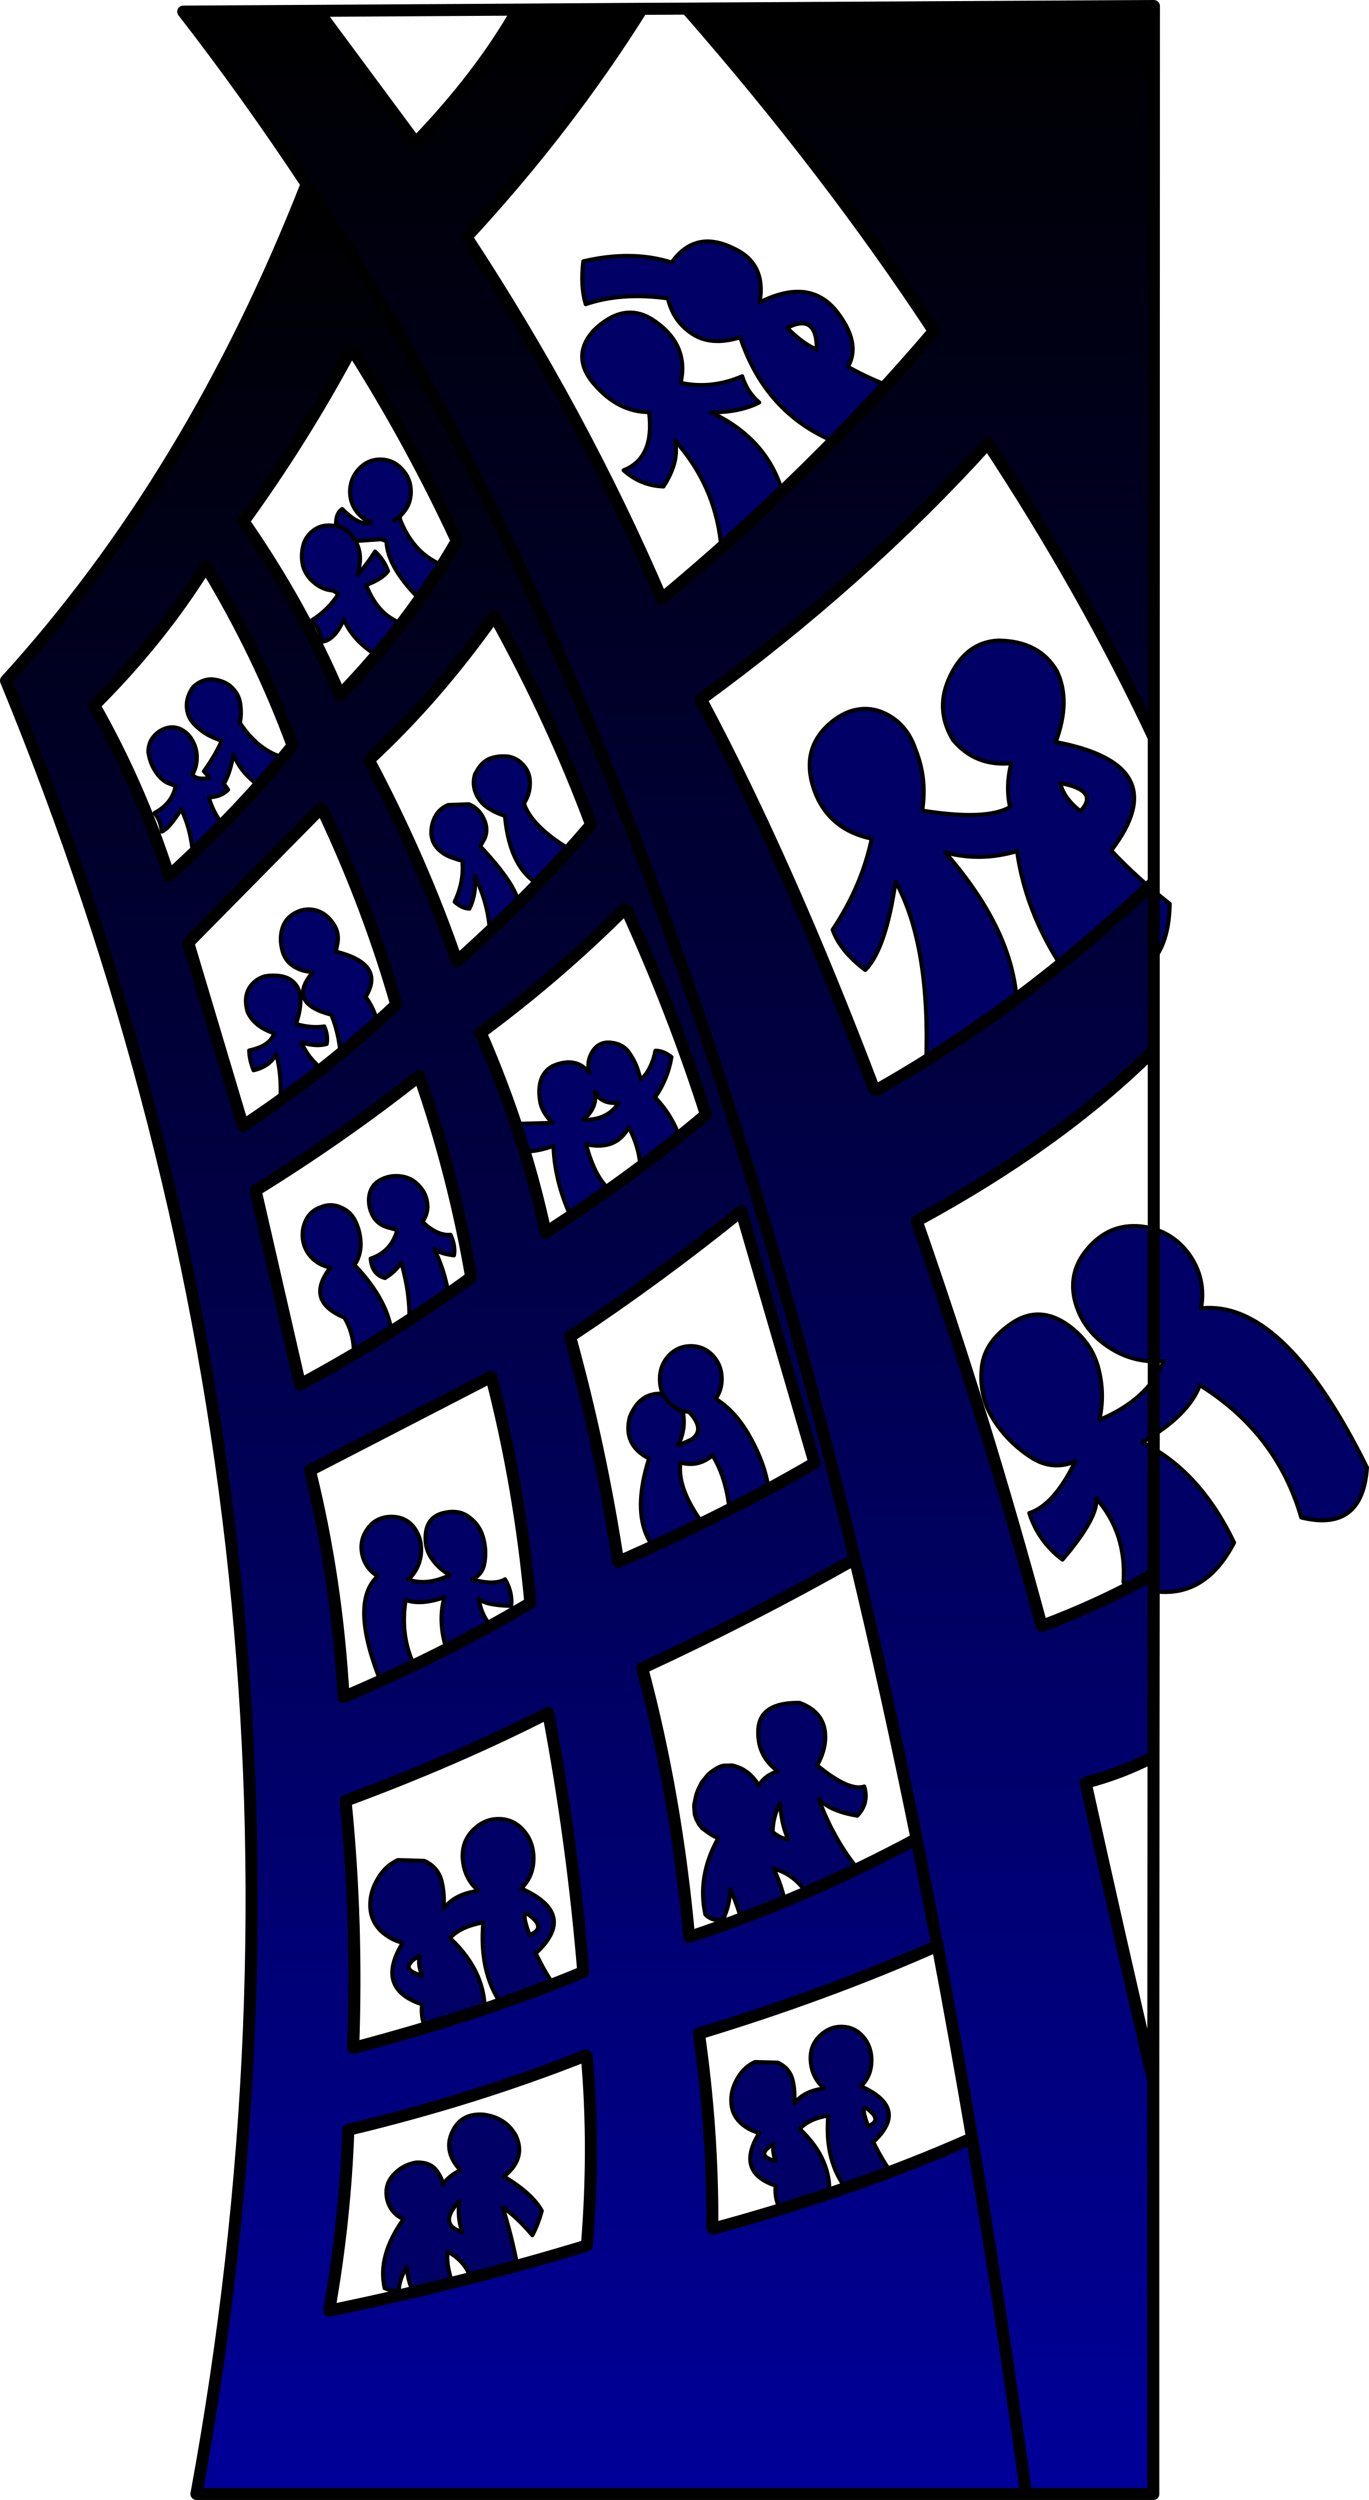 <?xml version="1.0" encoding="UTF-8" standalone="no"?>
<svg xmlns:xlink="http://www.w3.org/1999/xlink" height="623.3px" width="341.5px" xmlns="http://www.w3.org/2000/svg">
  <g transform="matrix(1.0, 0.0, 0.0, 1.0, -433.15, 104.9)">
    <path d="M528.95 -50.6 L444.7 66.1" fill="none" stroke="#000000" stroke-linecap="round" stroke-linejoin="round" stroke-width="3.0"/>
    <path d="M533.35 12.0 Q531.15 9.65 528.0 9.65 524.9 9.65 522.7 12.0 520.5 14.35 520.45 17.7 520.5 21.0 522.7 23.35 524.2 24.9 525.45 25.2 526.7 25.55 524.35 25.55 521.95 25.45 518.5 22.0 516.75 23.25 517.0 26.2 L515.45 26.1 Q513.2 26.0 511.4 27.3 509.6 28.65 508.9 30.7 508.1 33.35 508.7 36.1 509.4 38.65 511.55 40.4 513.55 42.1 516.15 42.35 L516.25 42.35 517.55 43.2 Q515.2 47.05 510.8 49.85 512.8 51.5 513.5 55.1 516.65 54.7 518.9 49.55 521.55 55.55 528.3 59.15 536.95 56.6 534.35 50.85 527.55 49.0 524.5 40.95 528.45 39.5 529.95 37.5 529.0 34.75 526.7 32.6 524.9 35.55 522.35 38.4 L522.8 36.2 Q523.3 33.6 522.4 31.2 L521.85 30.0 528.25 29.55 529.55 30.05 Q529.75 36.8 538.85 45.5 544.9 41.9 543.8 36.1 536.7 33.45 533.25 25.35 532.75 24.35 533.0 23.75 L533.35 23.35 533.5 23.2 533.75 22.9 Q535.65 20.7 535.65 17.7 535.65 14.35 533.35 12.0 M531.4 24.9 L533.0 23.75 531.4 24.9 M521.85 30.0 Q521.0 28.45 519.5 27.3 518.35 26.5 517.0 26.2 518.35 26.5 519.5 27.3 521.0 28.45 521.85 30.0" fill="#000066" fill-rule="evenodd" stroke="none"/>
    <path d="M533.35 12.0 Q531.15 9.65 528.0 9.65 524.9 9.65 522.7 12.0 520.5 14.35 520.45 17.7 520.5 21.0 522.7 23.35 524.2 24.9 525.45 25.2 526.7 25.55 524.35 25.55 521.95 25.45 518.5 22.0 516.75 23.25 517.0 26.2 L515.45 26.1 Q513.2 26.0 511.4 27.3 509.6 28.65 508.9 30.7 508.1 33.35 508.7 36.1 509.4 38.65 511.55 40.4 513.55 42.1 516.15 42.35 L516.25 42.35 517.55 43.2 Q515.2 47.05 510.8 49.85 512.8 51.5 513.5 55.1 516.65 54.7 518.9 49.55 521.55 55.55 528.3 59.15 536.95 56.6 534.35 50.85 527.55 49.0 524.5 40.95 528.45 39.5 529.95 37.5 529.0 34.75 526.7 32.6 524.9 35.55 522.35 38.4 L522.8 36.2 Q523.3 33.6 522.4 31.2 L521.85 30.0 528.25 29.55 529.55 30.05 Q529.75 36.8 538.85 45.5 544.9 41.9 543.8 36.1 536.7 33.45 533.25 25.35 532.75 24.35 533.0 23.75 L533.35 23.35 533.5 23.2 533.75 22.9 Q535.65 20.7 535.65 17.7 535.65 14.35 533.35 12.0 M517.0 26.2 Q518.35 26.5 519.5 27.3 521.0 28.45 521.85 30.0 M533.0 23.75 L531.4 24.9" fill="none" stroke="#000000" stroke-linecap="round" stroke-linejoin="round" stroke-width="1.0"/>
    <path d="M485.95 64.45 Q483.75 64.45 481.9 65.9 481.15 66.45 480.7 67.4 479.55 69.45 479.75 71.65 479.95 73.9 481.5 75.55 483.05 77.2 484.95 78.3 486.5 79.15 488.45 79.8 L488.3 80.15 Q486.65 83.75 484.0 87.4 L485.5 89.05 Q482.1 89.65 481.15 88.2 482.25 86.3 482.25 84.1 482.3 81.85 481.25 79.95 480.35 78.05 478.4 77.0 476.55 76.05 474.6 76.65 472.65 77.25 471.35 78.9 470.15 80.45 470.15 82.55 470.3 83.85 470.85 85.35 471.45 86.9 472.55 88.3 473.7 89.7 474.95 90.3 L476.95 91.05 Q476.15 95.4 471.7 97.8 473.2 99.65 473.5 102.45 475.4 101.65 478.35 96.85 481.15 102.65 481.35 109.9 487.8 109.55 489.65 101.85 486.45 98.25 485.25 93.9 488.3 93.8 490.05 92.0 L489.0 90.5 Q490.55 87.95 491.4 83.1 493.1 87.9 498.55 91.55 504.75 90.05 505.25 84.3 498.05 82.95 493.0 75.35 L493.05 75.05 Q493.4 73.1 493.15 71.1 493.0 68.95 491.7 67.3 490.4 65.65 488.55 65.0 487.3 64.55 485.95 64.45" fill="#000066" fill-rule="evenodd" stroke="none"/>
    <path d="M485.95 64.45 Q483.75 64.45 481.9 65.9 481.15 66.45 480.7 67.4 479.55 69.45 479.75 71.65 479.95 73.9 481.5 75.55 483.05 77.2 484.95 78.3 486.5 79.15 488.45 79.8 L488.3 80.15 Q486.65 83.75 484.0 87.4 L485.5 89.05 Q482.1 89.65 481.15 88.2 482.25 86.3 482.25 84.1 482.3 81.85 481.25 79.95 480.35 78.05 478.4 77.0 476.55 76.05 474.6 76.65 472.65 77.25 471.35 78.9 470.15 80.45 470.15 82.55 470.3 83.85 470.85 85.35 471.45 86.9 472.55 88.3 473.7 89.7 474.95 90.3 L476.95 91.05 Q476.15 95.4 471.7 97.8 473.2 99.65 473.5 102.45 475.4 101.65 478.35 96.85 481.15 102.65 481.35 109.9 487.8 109.55 489.65 101.85 486.45 98.25 485.25 93.9 488.3 93.8 490.05 92.0 L489.0 90.5 Q490.55 87.95 491.4 83.1 493.1 87.9 498.55 91.55 504.75 90.05 505.25 84.3 498.05 82.95 493.0 75.35 L493.05 75.05 Q493.4 73.1 493.15 71.1 493.0 68.95 491.7 67.3 490.4 65.65 488.55 65.0 487.3 64.55 485.95 64.45 Z" fill="none" stroke="#000000" stroke-linecap="round" stroke-linejoin="round" stroke-width="1.0"/>
    <path d="M558.95 83.65 Q556.9 83.6 555.05 84.35 553.15 85.35 552.1 87.35 L551.65 88.1 Q551.0 90.15 551.6 92.2 552.4 94.7 554.55 96.3 556.6 97.75 559.1 98.5 560.35 112.4 568.7 116.25 576.05 113.6 576.2 107.4 566.3 101.7 564.0 95.85 L563.95 95.25 Q565.4 93.0 565.35 90.15 565.35 87.45 563.4 85.55 561.55 83.65 558.95 83.65 M540.75 103.15 Q540.95 105.25 542.4 106.75 543.8 108.15 545.55 108.8 L547.45 109.45 548.45 109.7 Q549.0 114.85 546.55 119.95 548.5 121.65 550.25 121.65 552.1 117.85 551.55 113.5 555.2 120.75 555.4 128.55 560.75 128.65 562.4 122.4 563.95 117.85 552.95 106.1 L554.05 104.15 Q555.05 101.8 553.85 99.3 552.65 96.65 550.1 95.6 L544.9 95.8 Q542.35 96.9 541.35 99.45 L541.3 99.6 Q540.65 101.3 540.75 103.15" fill="#000066" fill-rule="evenodd" stroke="none"/>
    <path d="M558.95 83.65 Q561.55 83.65 563.4 85.55 565.35 87.45 565.35 90.15 565.4 93.0 563.95 95.25 L564.0 95.85 Q566.3 101.7 576.2 107.4 576.05 113.6 568.7 116.25 560.35 112.4 559.1 98.5 556.6 97.75 554.55 96.3 552.4 94.7 551.6 92.2 551.0 90.15 551.65 88.1 L552.1 87.35 Q553.15 85.35 555.05 84.35 556.9 83.6 558.95 83.65 M540.75 103.15 Q540.95 105.25 542.4 106.75 543.8 108.15 545.55 108.8 L547.45 109.45 548.45 109.7 Q549.0 114.85 546.55 119.95 548.5 121.65 550.25 121.65 552.1 117.85 551.55 113.5 555.2 120.75 555.4 128.55 560.75 128.65 562.4 122.4 563.95 117.85 552.95 106.1 L554.05 104.15 Q555.05 101.8 553.85 99.3 552.65 96.65 550.1 95.6 L544.9 95.8 Q542.35 96.9 541.35 99.45 L541.3 99.6 Q540.65 101.3 540.75 103.15" fill="none" stroke="#000000" stroke-linecap="round" stroke-linejoin="round" stroke-width="1.0"/>
    <path d="M500.3 138.35 L499.25 138.5 Q497.45 139.0 496.15 140.35 493.6 143.1 494.95 147.5 496.7 151.15 501.5 152.7 500.65 155.85 495.3 157.0 495.35 159.35 496.4 161.95 500.45 161.0 502.05 157.9 503.85 164.7 502.7 172.6 510.75 171.15 516.15 163.4 510.6 160.3 508.35 155.0 511.95 156.15 514.65 155.4 515.05 153.25 514.05 151.0 510.85 151.5 507.0 150.4 509.65 142.5 506.0 139.65 504.15 138.1 500.3 138.35 M516.15 125.2 Q514.65 122.95 512.1 122.1 509.35 121.35 506.9 122.65 504.35 123.95 503.55 126.65 502.85 129.05 503.5 131.75 504.1 134.55 506.35 136.0 508.6 137.4 511.05 137.4 L511.0 137.7 510.9 137.8 510.65 138.15 Q505.05 145.35 515.8 148.1 518.1 153.7 518.25 160.65 524.9 162.5 528.35 154.6 527.25 147.4 524.35 143.65 529.4 135.45 516.95 132.35 L517.0 132.1 517.4 129.95 Q517.75 127.35 516.15 125.2" fill="#000066" fill-rule="evenodd" stroke="none"/>
    <path d="M516.15 125.2 Q517.75 127.35 517.4 129.95 L517.0 132.1 516.95 132.35 Q529.4 135.45 524.35 143.65 527.25 147.4 528.35 154.6 524.9 162.5 518.25 160.65 518.1 153.7 515.8 148.1 505.05 145.35 510.65 138.15 L510.9 137.8 511.0 137.7 511.05 137.4 Q508.6 137.4 506.35 136.0 504.1 134.55 503.5 131.75 502.85 129.05 503.55 126.65 504.35 123.95 506.9 122.65 509.35 121.35 512.1 122.1 514.65 122.95 516.15 125.2 M500.3 138.35 Q504.15 138.1 506.0 139.65 509.65 142.5 507.0 150.4 510.85 151.5 514.05 151.0 515.05 153.25 514.65 155.4 511.95 156.15 508.35 155.0 510.6 160.3 516.15 163.4 510.75 171.15 502.7 172.6 503.85 164.7 502.05 157.9 500.45 161.0 496.4 161.95 495.35 159.35 495.3 157.0 500.65 155.85 501.5 152.7 496.7 151.15 494.95 147.5 493.6 143.1 496.15 140.35 497.45 139.0 499.25 138.5 L500.3 138.35" fill="none" stroke="#000000" stroke-linecap="round" stroke-linejoin="round" stroke-width="1.0"/>
    <path d="M581.5 167.25 Q583.1 170.5 587.5 170.05 584.75 174.4 578.65 174.3 582.35 171.1 581.5 167.25 M590.15 157.65 Q588.6 155.35 585.6 155.05 582.6 154.7 580.95 157.25 579.35 159.8 580.2 162.6 576.75 158.3 570.9 160.95 566.7 163.4 567.95 170.1 568.55 172.65 570.95 175.05 L560.2 175.35 Q558.55 177.8 559.65 181.1 564.0 183.4 571.2 180.8 571.55 191.1 577.1 201.6 585.4 200.5 587.4 193.15 582.05 190.75 579.35 180.4 586.85 182.05 590.0 176.15 593.75 183.35 592.65 190.05 599.7 191.35 603.65 182.55 602.3 174.75 596.55 168.7 599.75 164.15 600.65 158.65 598.65 157.05 596.65 157.05 595.7 161.8 593.05 164.25 L592.5 162.65 Q591.8 160.0 590.15 157.65" fill="#000066" fill-rule="evenodd" stroke="none"/>
    <path d="M590.15 157.65 Q591.8 160.0 592.5 162.65 L593.05 164.25 Q595.7 161.8 596.65 157.05 598.65 157.05 600.65 158.65 599.75 164.15 596.55 168.7 602.3 174.75 603.65 182.55 599.7 191.35 592.65 190.05 593.75 183.35 590.0 176.15 586.85 182.05 579.35 180.4 582.05 190.75 587.4 193.15 585.4 200.5 577.1 201.6 571.55 191.1 571.2 180.8 564.0 183.4 559.65 181.1 558.55 177.8 560.2 175.35 L570.95 175.05 Q568.55 172.65 567.95 170.1 566.7 163.4 570.9 160.95 576.75 158.3 580.2 162.6 579.35 159.8 580.95 157.25 582.6 154.7 585.6 155.05 588.6 155.35 590.15 157.65 M581.5 167.25 Q582.35 171.1 578.65 174.3 584.75 174.4 587.5 170.05 583.1 170.5 581.5 167.25" fill="none" stroke="#000000" stroke-linecap="round" stroke-linejoin="round" stroke-width="1.0"/>
    <path d="M513.0 196.15 Q510.6 197.0 509.45 199.35 508.35 201.7 508.7 204.2 509.15 207.0 511.15 208.9 512.85 210.55 515.55 211.15 509.1 219.45 519.05 223.6 522.2 228.9 521.15 235.7 531.5 235.5 530.95 228.25 530.3 219.65 521.55 210.45 L522.1 209.65 Q523.3 207.25 523.1 204.6 522.95 202.0 521.85 199.7 520.75 197.2 518.1 196.1 515.55 195.0 513.0 196.15 M533.0 188.35 Q530.4 188.05 528.1 189.25 525.7 190.5 525.25 193.25 524.9 195.8 526.1 198.15 527.35 200.5 530.15 201.2 L532.15 201.75 532.1 202.25 Q530.55 207.25 525.6 208.9 525.95 212.9 529.2 213.75 531.8 212.15 533.25 209.9 535.65 218.25 535.2 225.55 540.65 231.1 545.55 222.6 545.15 214.15 541.5 206.55 543.2 207.75 546.4 208.1 546.85 205.85 545.55 202.95 542.2 203.25 538.55 199.75 L538.6 199.7 Q540.15 197.3 539.7 194.8 539.35 192.4 537.45 190.5 535.65 188.65 533.0 188.35" fill="#000066" fill-rule="evenodd" stroke="none"/>
    <path d="M513.0 196.15 Q515.55 195.0 518.1 196.1 520.75 197.2 521.85 199.7 522.95 202.0 523.1 204.6 523.3 207.25 522.1 209.65 L521.55 210.45 Q530.3 219.65 530.95 228.25 531.5 235.5 521.15 235.7 522.2 228.9 519.05 223.6 509.1 219.45 515.55 211.15 512.85 210.55 511.15 208.9 509.15 207.0 508.7 204.2 508.35 201.7 509.45 199.35 510.6 197.0 513.0 196.15 M533.0 188.35 Q530.4 188.05 528.1 189.25 525.7 190.5 525.25 193.25 524.9 195.8 526.1 198.15 527.35 200.5 530.15 201.2 L532.15 201.75 532.1 202.25 Q530.55 207.25 525.6 208.9 525.95 212.9 529.2 213.75 531.8 212.15 533.25 209.9 535.65 218.25 535.2 225.55 540.65 231.1 545.55 222.6 545.15 214.15 541.5 206.55 543.2 207.75 546.4 208.1 546.85 205.85 545.55 202.95 542.2 203.25 538.55 199.75 L538.6 199.7 Q540.15 197.3 539.7 194.8 539.35 192.4 537.45 190.5 535.65 188.65 533.0 188.35" fill="none" stroke="#000000" stroke-linecap="round" stroke-linejoin="round" stroke-width="1.0"/>
    <path d="M605.5 230.7 Q602.25 230.7 600.0 233.05 597.75 235.5 597.75 238.9 597.75 240.95 598.45 242.6 592.75 242.15 590.25 248.4 588.45 255.35 595.05 258.75 589.15 277.4 600.25 284.55 607.0 285.7 611.35 278.6 601.8 267.4 602.9 259.75 607.3 261.0 610.9 257.95 615.3 265.15 615.35 276.3 622.15 276.85 625.05 270.85 625.5 262.65 620.1 253.15 616.6 246.9 611.65 243.85 613.2 241.75 613.2 238.9 613.2 235.5 610.95 233.05 608.7 230.7 605.5 230.7 M603.45 246.9 Q601.45 246.3 600.0 244.7 599.05 243.75 598.45 242.6 599.05 243.75 600.0 244.7 601.45 246.3 603.45 246.9 L605.05 247.15 Q609.25 251.65 605.55 254.05 L602.3 255.5 Q604.4 251.2 603.45 246.9" fill="#000066" fill-rule="evenodd" stroke="none"/>
    <path d="M605.5 230.7 Q602.25 230.7 600.0 233.05 597.75 235.5 597.75 238.9 597.75 240.95 598.45 242.6 592.75 242.15 590.25 248.4 588.45 255.35 595.05 258.75 589.15 277.4 600.25 284.55 607.0 285.7 611.35 278.6 601.8 267.4 602.9 259.75 607.3 261.0 610.9 257.95 615.3 265.15 615.35 276.3 622.15 276.85 625.05 270.85 625.5 262.65 620.1 253.15 616.6 246.9 611.65 243.85 613.2 241.75 613.2 238.9 613.2 235.5 610.95 233.05 608.7 230.7 605.5 230.7 M598.45 242.6 Q599.05 243.75 600.0 244.7 601.45 246.3 603.45 246.9 604.4 251.2 602.3 255.5 L605.55 254.05 Q609.25 251.65 605.05 247.15 L603.45 246.9" fill="none" stroke="#000000" stroke-linecap="round" stroke-linejoin="round" stroke-width="1.0"/>
    <path d="M536.55 276.1 Q534.55 273.35 531.0 273.25 527.0 273.2 524.85 276.25 522.75 279.15 523.5 282.65 524.3 286.2 527.4 288.1 L526.95 288.5 Q520.3 295.4 528.55 315.45 534.7 320.1 538.2 313.45 532.6 304.7 534.35 294.0 537.95 295.4 544.0 293.35 541.95 300.7 545.7 309.45 554.95 311.75 557.95 302.7 553.3 299.15 552.6 293.65 554.05 295.35 560.7 295.5 561.0 291.95 559.15 288.85 556.5 290.4 550.95 288.9 553.6 287.6 554.05 284.6 554.55 281.3 553.6 278.2 552.7 275.2 550.15 273.35 547.65 271.4 543.8 272.3 540.0 273.2 539.4 277.05 538.85 280.85 540.85 283.7 542.6 286.25 545.35 287.8 539.65 290.55 535.0 288.9 537.65 286.45 538.15 282.8 538.6 279.05 536.55 276.1" fill="#000066" fill-rule="evenodd" stroke="none"/>
    <path d="M536.55 276.1 Q538.6 279.05 538.15 282.8 537.65 286.45 535.0 288.9 539.65 290.55 545.35 287.8 542.6 286.25 540.85 283.7 538.85 280.85 539.4 277.05 540.0 273.2 543.8 272.3 547.65 271.4 550.15 273.35 552.7 275.2 553.6 278.2 554.55 281.3 554.05 284.6 553.6 287.6 550.95 288.9 556.5 290.4 559.15 288.85 561.0 291.95 560.7 295.5 554.05 295.35 552.6 293.65 553.3 299.15 557.95 302.7 554.95 311.75 545.7 309.45 541.95 300.7 544.0 293.35 537.95 295.4 534.35 294.0 532.6 304.7 538.2 313.45 534.7 320.1 528.55 315.45 520.3 295.4 526.95 288.5 L527.4 288.1 Q524.3 286.2 523.5 282.65 522.75 279.15 524.85 276.25 527.0 273.2 531.0 273.25 534.55 273.35 536.55 276.1 Z" fill="none" stroke="#000000" stroke-linecap="round" stroke-linejoin="round" stroke-width="1.0"/>
    <path d="M551.2 351.35 Q548.4 354.1 548.55 358.3 548.8 362.5 551.35 365.4 L552.5 366.55 Q546.75 367.2 543.8 370.95 544.1 367.45 543.35 364.25 542.5 360.65 539.0 359.05 L532.4 358.85 Q529.3 360.25 527.4 363.5 525.5 366.65 525.5 369.95 525.45 373.85 528.2 376.55 530.5 378.7 533.6 379.5 526.6 390.9 538.45 394.85 537.9 398.9 540.3 402.9 549.7 406.4 553.95 398.65 555.1 387.4 545.4 378.3 547.95 375.45 553.7 374.4 552.5 387.9 559.4 396.4 570.4 399.3 571.9 390.95 569.0 386.75 566.8 382.1 577.4 372.3 563.2 365.95 L563.7 365.4 Q566.25 362.5 566.25 358.45 566.25 354.35 563.8 351.55 561.35 348.65 557.65 348.6 554.0 348.55 551.2 351.35 M565.25 377.55 Q562.55 370.15 565.8 373.1 569.2 375.95 565.25 377.55 M538.5 387.65 Q532.1 386.05 537.8 382.7 537.35 385.3 538.5 387.65" fill="#000066" fill-rule="evenodd" stroke="none"/>
    <path d="M551.2 351.35 Q548.4 354.1 548.55 358.3 548.8 362.5 551.35 365.4 L552.5 366.55 Q546.75 367.2 543.8 370.95 544.1 367.45 543.35 364.25 542.5 360.65 539.0 359.05 L532.4 358.85 Q529.3 360.25 527.4 363.5 525.5 366.65 525.5 369.95 525.45 373.85 528.2 376.55 530.5 378.7 533.6 379.5 526.6 390.9 538.45 394.85 537.9 398.9 540.3 402.9 549.7 406.4 553.95 398.65 555.1 387.4 545.4 378.3 547.95 375.45 553.7 374.4 552.5 387.9 559.4 396.4 570.4 399.3 571.9 390.95 569.0 386.75 566.8 382.1 577.4 372.3 563.2 365.95 L563.7 365.4 Q566.25 362.5 566.25 358.45 566.25 354.35 563.8 351.55 561.35 348.65 557.65 348.6 554.0 348.55 551.2 351.35 M565.25 377.55 Q562.55 370.15 565.8 373.1 569.2 375.95 565.25 377.55 M538.5 387.65 Q532.1 386.05 537.8 382.7 537.35 385.3 538.5 387.65" fill="none" stroke="#000000" stroke-linecap="round" stroke-linejoin="round" stroke-width="1.0"/>
    <path d="M545.75 427.15 Q543.9 431.75 548.0 436.2 545.35 437.4 543.5 439.8 543.75 438.7 542.15 436.4 540.55 434.1 536.95 434.25 533.5 434.85 531.25 437.4 529.0 439.8 529.7 443.35 530.5 446.85 533.8 448.4 527.25 457.55 529.1 465.6 530.95 466.35 532.6 466.4 532.8 463.05 534.7 460.3 534.75 464.4 537.2 468.3 544.8 471.1 546.85 466.15 544.35 460.8 544.8 456.45 550.45 459.6 550.95 465.3 558.1 469.55 562.9 464.15 561.45 454.6 558.55 445.45 562.0 447.75 565.95 452.4 567.4 449.65 568.3 446.3 565.95 442.0 558.85 437.75 564.5 433.25 561.8 427.5 559.25 423.0 553.7 422.3 547.85 421.9 545.75 427.15 M547.7 443.95 Q547.2 448.0 548.45 451.6 542.3 449.7 547.7 443.95" fill="#000066" fill-rule="evenodd" stroke="none"/>
    <path d="M545.75 427.15 Q543.9 431.75 548.0 436.2 545.35 437.4 543.5 439.8 543.75 438.7 542.15 436.4 540.55 434.1 536.95 434.25 533.5 434.85 531.25 437.4 529.0 439.8 529.7 443.35 530.5 446.85 533.8 448.4 527.25 457.55 529.1 465.6 530.95 466.35 532.6 466.4 532.8 463.05 534.7 460.3 534.75 464.4 537.2 468.3 544.8 471.1 546.85 466.15 544.35 460.8 544.8 456.45 550.45 459.6 550.95 465.3 558.1 469.55 562.9 464.15 561.45 454.6 558.55 445.45 562.0 447.75 565.95 452.4 567.4 449.65 568.3 446.3 565.95 442.0 558.85 437.75 564.5 433.25 561.8 427.5 559.25 423.0 553.7 422.3 547.85 421.9 545.75 427.15 M547.7 443.95 Q542.3 449.7 548.45 451.6 547.2 448.0 547.7 443.95" fill="none" stroke="#000000" stroke-linecap="round" stroke-linejoin="round" stroke-width="1.0"/>
    <path d="M625.9 351.85 Q625.95 347.95 627.8 344.65 627.95 349.55 629.75 353.7 627.75 353.45 625.9 351.85 M638.8 326.0 Q637.85 321.6 632.6 319.65 622.75 319.5 622.3 326.2 621.9 332.85 627.2 336.7 623.95 337.7 622.45 340.25 L621.7 339.15 620.9 338.2 620.05 337.35 Q619.15 336.6 618.1 336.05 617.0 335.55 615.85 335.25 L613.7 335.3 Q612.6 335.5 611.5 336.25 610.55 336.8 609.65 337.7 L608.2 339.5 607.45 341.0 Q607.05 341.85 606.8 342.75 L606.4 344.6 Q606.25 345.3 606.35 346.1 L606.45 347.5 606.9 348.75 607.5 349.9 608.35 350.95 610.05 352.2 611.5 353.05 612.35 353.35 Q607.0 362.85 609.1 372.45 611.15 374.4 613.6 373.55 615.25 369.85 615.3 366.1 618.0 372.1 618.6 376.5 626.7 379.85 629.55 373.1 629.0 367.0 626.15 361.0 632.6 362.75 635.8 369.8 647.2 370.7 648.9 363.25 641.35 354.6 637.4 343.65 640.3 346.7 647.0 347.8 650.0 344.65 648.75 340.5 644.95 341.8 637.0 335.25 639.7 330.3 638.8 326.0" fill="#000066" fill-rule="evenodd" stroke="none"/>
    <path d="M638.8 326.0 Q639.7 330.3 637.0 335.25 644.95 341.8 648.75 340.5 650.0 344.65 647.0 347.8 640.3 346.7 637.4 343.65 641.35 354.6 648.9 363.25 647.2 370.7 635.8 369.8 632.6 362.75 626.15 361.0 629.0 367.0 629.55 373.1 626.7 379.85 618.6 376.5 618.0 372.1 615.3 366.1 615.25 369.85 613.6 373.55 611.15 374.4 609.1 372.45 607.0 362.85 612.35 353.35 L611.5 353.05 610.05 352.2 608.35 350.95 607.5 349.9 606.9 348.75 606.45 347.5 606.35 346.1 Q606.25 345.3 606.4 344.6 L606.8 342.75 Q607.05 341.85 607.45 341.0 L608.2 339.5 609.65 337.7 Q610.55 336.8 611.5 336.25 612.6 335.5 613.7 335.3 L615.85 335.25 Q617.0 335.55 618.1 336.05 619.15 336.6 620.05 337.35 L620.9 338.2 621.7 339.15 622.45 340.25 Q623.95 337.7 627.2 336.7 621.9 332.85 622.3 326.2 622.75 319.5 632.6 319.65 637.85 321.6 638.8 326.0 M625.9 351.85 Q627.75 353.45 629.75 353.7 627.95 349.55 627.8 344.65 625.95 347.95 625.9 351.85" fill="none" stroke="#000000" stroke-linecap="round" stroke-linejoin="round" stroke-width="1.0"/>
    <path d="M637.6 402.75 Q635.2 405.1 635.35 408.7 635.55 412.35 637.75 414.8 L638.75 415.8 Q633.8 416.35 631.25 419.55 631.55 416.55 630.9 413.8 630.15 410.7 627.15 409.35 L621.5 409.2 Q618.8 410.4 617.2 413.15 615.55 415.9 615.55 418.7 615.5 422.05 617.85 424.35 619.85 426.2 622.55 426.9 616.5 436.65 626.65 440.05 626.2 443.5 628.3 446.95 636.35 449.95 639.95 443.3 640.95 433.7 632.65 425.9 634.85 423.4 639.75 422.55 638.75 434.1 644.65 441.35 654.1 443.9 655.4 436.7 652.9 433.1 651.0 429.15 660.1 420.7 647.9 415.25 L648.35 414.8 Q650.55 412.35 650.55 408.8 650.55 405.3 648.45 402.9 646.35 400.45 643.15 400.4 640.0 400.35 637.6 402.75 M650.15 421.4 Q653.05 423.85 649.7 425.2 647.35 418.85 650.15 421.4 M626.7 433.9 Q621.2 432.55 626.15 429.65 625.7 431.85 626.7 433.9" fill="#000066" fill-rule="evenodd" stroke="none"/>
    <path d="M637.6 402.75 Q635.2 405.1 635.35 408.7 635.55 412.35 637.75 414.8 L638.75 415.8 Q633.8 416.35 631.25 419.55 631.55 416.55 630.9 413.8 630.15 410.7 627.15 409.35 L621.5 409.2 Q618.8 410.4 617.2 413.15 615.55 415.9 615.55 418.7 615.5 422.05 617.85 424.35 619.85 426.2 622.55 426.9 616.5 436.65 626.65 440.05 626.2 443.5 628.3 446.95 636.35 449.95 639.95 443.3 640.95 433.7 632.65 425.9 634.85 423.4 639.75 422.55 638.75 434.1 644.65 441.35 654.1 443.9 655.4 436.7 652.9 433.1 651.0 429.15 660.1 420.7 647.9 415.25 L648.35 414.8 Q650.55 412.35 650.55 408.8 650.55 405.3 648.45 402.9 646.35 400.45 643.15 400.4 640.0 400.35 637.6 402.75 M650.15 421.4 Q653.05 423.85 649.7 425.2 647.35 418.85 650.15 421.4 M626.7 433.9 Q621.2 432.55 626.15 429.65 625.7 431.85 626.7 433.9" fill="none" stroke="#000000" stroke-linecap="round" stroke-linejoin="round" stroke-width="1.0"/>
    <path d="M697.65 90.35 Q698.45 94.05 702.65 97.35 707.55 92.2 697.65 90.35 M696.85 62.55 Q700.3 69.9 696.5 80.1 726.65 85.8 710.35 107.15 716.5 113.75 724.95 120.45 724.55 143.65 700.15 139.3 689.2 124.05 686.85 107.3 677.9 110.0 668.95 107.65 686.7 128.0 686.85 146.8 685.25 160.95 664.15 160.95 665.35 130.9 656.55 114.9 654.15 131.7 649.0 136.95 642.7 132.2 640.85 126.9 648.1 116.1 650.6 104.2 639.9 102.0 636.3 92.2 632.4 81.15 641.45 74.45 643.15 73.25 644.8 72.6 650.05 70.7 654.9 73.5 659.65 76.25 661.55 82.05 664.45 89.2 663.2 97.2 679.35 99.75 685.1 96.3 683.95 91.05 685.4 85.4 676.45 86.25 670.9 79.6 666.15 71.8 670.25 63.5 674.3 55.15 682.2 54.8 692.5 54.9 696.85 62.55" fill="#000066" fill-rule="evenodd" stroke="none"/>
    <path d="M697.65 90.35 Q698.45 94.05 702.65 97.35 707.55 92.2 697.65 90.35 M696.85 62.55 Q692.5 54.9 682.2 54.8 674.3 55.15 670.25 63.5 666.15 71.8 670.9 79.6 676.45 86.25 685.4 85.4 683.95 91.05 685.1 96.3 679.35 99.75 663.2 97.2 664.45 89.2 661.55 82.05 659.65 76.25 654.9 73.5 650.05 70.7 644.8 72.6 643.15 73.25 641.45 74.45 632.4 81.15 636.3 92.2 639.9 102.0 650.6 104.2 648.1 116.1 640.85 126.9 642.7 132.2 649.0 136.95 654.15 131.7 656.55 114.9 665.35 130.9 664.15 160.95 685.25 160.95 686.85 146.8 686.7 128.0 668.95 107.65 677.9 110.0 686.85 107.3 689.2 124.05 700.15 139.3 724.55 143.65 724.95 120.45 716.5 113.75 710.35 107.15 726.65 85.8 696.5 80.1 700.3 69.9 696.85 62.55" fill="none" stroke="#000000" stroke-linecap="round" stroke-linejoin="round" stroke-width="1.0"/>
    <path d="M581.65 -8.8 Q587.55 -2.15 595.05 -2.15 596.5 9.3 588.7 12.35 593.0 16.2 598.65 16.4 602.75 10.1 601.5 4.9 611.3 15.85 612.95 30.25 624.3 30.0 628.75 19.4 625.3 4.85 610.5 -2.1 617.6 -2.05 622.55 -4.55 619.55 -7.05 618.3 -11.1 610.65 -7.8 602.95 -9.45 605.15 -19.3 595.7 -25.35 588.55 -29.7 581.15 -22.4 575.35 -15.8 581.65 -8.8 M599.75 -30.5 Q601.1 -24.75 605.85 -21.65 610.6 -18.55 617.8 -20.8 625.95 3.65 652.45 8.45 665.1 9.0 671.65 -4.3 656.9 -6.6 644.65 -13.45 648.05 -19.25 641.9 -27.2 635.1 -35.8 622.65 -29.5 624.35 -39.25 616.1 -43.0 606.55 -47.7 600.7 -39.45 590.85 -42.6 578.65 -39.75 577.9 -33.5 579.25 -29.05 588.15 -32.1 599.75 -30.5 M629.5 -23.15 Q636.9 -26.95 636.9 -17.8 633.7 -18.95 629.5 -23.15" fill="#000066" fill-rule="evenodd" stroke="none"/>
    <path d="M599.75 -30.5 Q588.15 -32.1 579.25 -29.05 577.9 -33.5 578.65 -39.75 590.85 -42.6 600.7 -39.45 606.55 -47.7 616.1 -43.0 624.35 -39.25 622.65 -29.5 635.1 -35.8 641.9 -27.2 648.05 -19.25 644.65 -13.45 656.9 -6.6 671.65 -4.3 665.1 9.0 652.45 8.45 625.95 3.65 617.8 -20.8 610.6 -18.55 605.85 -21.65 601.1 -24.75 599.75 -30.5 M581.65 -8.8 Q575.35 -15.8 581.15 -22.4 588.55 -29.7 595.7 -25.35 605.15 -19.3 602.95 -9.45 610.65 -7.8 618.3 -11.1 619.55 -7.05 622.55 -4.55 617.6 -2.05 610.5 -2.1 625.3 4.85 628.75 19.4 624.3 30.0 612.95 30.25 611.3 15.85 601.5 4.9 602.75 10.1 598.65 16.4 593.0 16.2 588.7 12.35 596.5 9.3 595.05 -2.15 587.55 -2.15 581.65 -8.8 M629.5 -23.15 Q636.9 -26.95 636.9 -17.8 633.7 -18.95 629.5 -23.15" fill="none" stroke="#000000" stroke-linecap="round" stroke-linejoin="round" stroke-width="1.0"/>
    <path d="M701.2 219.05 Q699.65 212.05 704.45 206.45 709.8 200.1 717.65 200.85 725.1 201.6 729.65 207.65 734.1 213.8 732.75 221.3 L734.0 221.2 Q754.05 220.3 774.15 261.0 773.0 277.2 757.75 273.45 751.7 252.45 732.45 240.45 729.65 248.05 718.05 254.7 732.4 261.75 741.0 279.7 731.8 297.5 713.4 289.6 714.25 277.4 706.6 268.65 707.25 273.3 698.2 283.95 692.25 279.55 689.9 272.35 696.1 270.35 701.4 259.45 695.7 261.9 690.35 258.45 684.5 254.65 680.9 248.9 677.45 243.35 678.0 236.65 678.4 230.0 685.2 225.25 691.8 220.55 698.7 224.9 705.45 229.3 707.2 236.45 708.8 242.7 707.4 249.1 719.65 244.0 723.45 234.4 715.95 235.15 709.55 230.85 703.0 226.45 701.2 219.05" fill="#000066" fill-rule="evenodd" stroke="none"/>
    <path d="M701.2 219.05 Q703.0 226.45 709.55 230.85 715.95 235.15 723.45 234.4 719.65 244.0 707.4 249.1 708.8 242.7 707.2 236.45 705.45 229.3 698.7 224.9 691.8 220.55 685.2 225.25 678.4 230.0 678.0 236.65 677.45 243.35 680.9 248.9 684.5 254.65 690.35 258.45 695.7 261.9 701.4 259.45 696.1 270.35 689.9 272.35 692.25 279.55 698.2 283.95 707.25 273.3 706.6 268.65 714.25 277.4 713.4 289.6 731.8 297.5 741.0 279.7 732.4 261.75 718.05 254.7 729.65 248.05 732.45 240.45 751.7 252.45 757.75 273.45 773.0 277.2 774.15 261.0 754.05 220.3 734.0 221.2 L732.75 221.3 Q734.1 213.8 729.65 207.65 725.1 201.6 717.65 200.85 709.8 200.1 704.45 206.45 699.65 212.05 701.2 219.05 Z" fill="none" stroke="#000000" stroke-linecap="round" stroke-linejoin="round" stroke-width="1.0"/>
    <path d="M667.0 380.2 L667.05 380.25 666.0 380.9 667.0 380.2" fill="#000066" fill-rule="evenodd" stroke="none"/>
    <path d="M604.75 -102.4 L604.75 -102.75 721.0 -103.4 720.95 79.0 Q703.7 42.3 679.55 5.65 648.4 40.0 607.9 69.55 L608.4 70.2 Q629.8 110.4 651.1 166.4 L651.65 166.95 Q688.1 146.4 720.95 115.05 L720.95 156.9 Q697.45 180.25 661.8 199.5 679.1 248.85 693.0 300.5 708.6 294.6 720.25 287.85 L720.95 287.85 720.9 333.1 Q712.5 337.4 703.95 339.55 712.25 377.15 720.85 414.05 L720.85 516.9 689.1 516.9 Q682.9 471.2 675.65 428.2 671.5 403.8 667.05 380.25 L667.0 380.2 661.8 353.55 Q654.5 317.6 646.4 283.8 L646.1 282.7 Q594.6 69.2 509.65 -59.0 494.4 -82.0 478.85 -102.0 L512.8 -102.2 512.8 -101.75 536.85 -69.3 Q552.85 -85.9 562.3 -102.5 L593.3 -102.7 Q574.75 -73.1 549.5 -45.8 578.35 -1.85 598.2 44.4 636.4 12.6 666.1 -22.35 639.8 -62.35 604.75 -102.4" fill="url(#gradient0)" fill-rule="evenodd" stroke="none"/>
    <path d="M509.65 -59.0 Q594.6 69.2 646.1 282.7 L646.4 283.8 Q620.4 298.5 593.35 311.0 601.85 342.75 605.05 378.05 634.85 368.1 661.8 353.55 L667.0 380.2 Q639.35 392.45 607.5 402.1 610.95 426.1 610.85 450.15 L611.0 450.75 Q646.55 441.15 675.65 428.2 682.9 471.2 689.1 516.9 L482.15 516.9 Q524.95 284.2 434.65 64.8 481.0 14.0 509.65 -59.0 M521.55 -16.95 L520.6 -17.5 Q508.65 4.75 493.9 25.1 508.4 45.95 517.95 68.4 535.15 50.65 547.1 29.95 535.95 5.9 521.55 -16.95 M513.75 97.3 L513.1 96.7 480.1 130.15 493.75 175.8 Q514.1 162.35 532.0 145.6 525.1 121.4 513.75 97.3 M484.5 36.25 Q473.15 54.5 456.65 70.95 468.1 91.1 475.3 113.5 493.1 97.25 506.15 81.0 497.7 58.0 484.5 36.25 M589.45 121.9 L588.8 121.9 Q572.1 138.55 552.85 152.75 L553.4 153.4 Q564.0 177.9 569.25 202.4 591.25 188.2 609.25 173.0 601.1 147.45 589.45 121.9 M565.45 294.75 Q562.75 265.55 555.7 238.35 L510.45 261.7 Q517.2 288.85 518.85 318.2 543.85 307.6 565.45 294.75 M575.35 228.35 Q582.95 255.85 587.35 284.5 614.4 272.7 636.35 259.85 L618.05 197.05 Q597.25 213.85 575.35 228.35 M537.75 163.35 Q518.45 178.6 496.9 191.9 L508.0 240.3 Q531.65 227.5 550.7 213.55 546.2 187.55 537.75 163.35 M547.1 134.8 Q566.15 117.75 580.6 100.7 570.9 74.6 556.45 48.55 542.0 69.0 525.15 84.6 538.45 109.7 547.1 134.8 M519.4 344.05 L519.4 344.65 Q522.4 374.65 521.25 405.7 554.2 397.0 578.65 386.75 576.0 354.45 569.9 322.15 547.1 333.8 519.4 344.05 M579.55 408.05 L579.35 407.55 Q551.45 418.6 520.05 426.1 519.25 448.65 515.25 471.2 549.45 464.15 579.55 454.95 581.55 430.5 579.55 408.05" fill="url(#gradient1)" fill-rule="evenodd" stroke="none"/>
    <path d="M604.75 -102.75 L593.3 -102.7 Q574.75 -73.1 549.5 -45.8 578.35 -1.85 598.2 44.4 636.4 12.6 666.1 -22.35 639.8 -62.35 604.75 -102.4 M593.3 -102.7 L562.3 -102.5 Q552.85 -85.9 536.85 -69.3 L512.8 -101.75 M512.8 -102.2 L478.85 -102.0 Q494.4 -82.0 509.65 -59.0 594.6 69.2 646.1 282.7 L646.4 283.8 Q654.5 317.6 661.8 353.55 L667.0 380.2 Q639.35 392.45 607.5 402.1 610.95 426.1 610.85 450.15 M667.05 380.25 Q671.5 403.8 675.65 428.2 682.9 471.2 689.1 516.9 L720.85 516.9 720.85 414.05 Q712.25 377.15 703.95 339.55 712.5 337.4 720.9 333.1 L720.95 287.85 720.95 156.9 720.95 115.05 Q688.1 146.4 651.65 166.95 M720.25 287.85 Q708.6 294.6 693.0 300.5 679.1 248.85 661.8 199.5 697.45 180.25 720.95 156.9 M651.1 166.4 Q629.8 110.4 608.4 70.2 M607.9 69.55 Q648.4 40.0 679.55 5.65 703.7 42.3 720.95 79.0 L721.0 -103.4 604.75 -102.75 M520.6 -17.5 Q508.65 4.75 493.9 25.1 508.4 45.95 517.95 68.4 535.15 50.65 547.1 29.95 535.95 5.9 521.55 -16.95 M562.3 -102.5 L512.8 -102.2 M513.75 97.3 Q525.1 121.4 532.0 145.6 514.1 162.35 493.75 175.8 L480.1 130.15 513.1 96.7 M484.5 36.25 Q473.15 54.5 456.65 70.95 468.1 91.1 475.3 113.5 493.1 97.25 506.15 81.0 497.7 58.0 484.5 36.25 M588.8 121.9 Q572.1 138.55 552.85 152.75 M553.4 153.4 Q564.0 177.9 569.25 202.4 591.25 188.2 609.25 173.0 601.1 147.45 589.45 121.9 M547.1 134.8 Q538.45 109.7 525.15 84.6 542.0 69.0 556.45 48.55 570.9 74.6 580.6 100.7 566.15 117.75 547.1 134.8 M537.75 163.35 Q546.2 187.55 550.7 213.55 531.65 227.5 508.0 240.3 L496.9 191.9 Q518.45 178.6 537.75 163.35 M575.35 228.35 Q597.25 213.85 618.05 197.05 L636.35 259.85 Q614.4 272.7 587.35 284.5 582.95 255.85 575.35 228.35 M565.45 294.75 Q543.85 307.6 518.85 318.2 517.2 288.85 510.45 261.7 L555.7 238.35 Q562.75 265.55 565.45 294.75 M519.4 344.65 Q522.4 374.65 521.25 405.7 554.2 397.0 578.65 386.75 576.0 354.45 569.9 322.15 547.1 333.8 519.4 344.05 M646.4 283.8 Q620.4 298.5 593.35 311.0 601.85 342.75 605.05 378.05 634.85 368.1 661.8 353.55 M579.55 408.05 Q581.55 430.5 579.55 454.95 549.45 464.15 515.25 471.2 519.25 448.65 520.05 426.1 551.45 418.6 579.35 407.55 M509.65 -59.0 Q481.0 14.0 434.65 64.8 524.95 284.2 482.15 516.9 L689.1 516.9 M720.95 115.05 L720.95 79.0 M720.85 414.05 L720.9 333.1 M675.65 428.2 Q646.55 441.15 611.0 450.75" fill="none" stroke="#000000" stroke-linecap="round" stroke-linejoin="round" stroke-width="3.0"/>
  </g>
  <defs>
    <linearGradient gradientTransform="matrix(0.0, 0.379, -0.148, 0.0, 599.9, 206.75)" gradientUnits="userSpaceOnUse" id="gradient0" spreadMethod="pad" x1="-819.2" x2="819.2">
      <stop offset="0.0" stop-color="#000000"/>
      <stop offset="1.0" stop-color="#000099"/>
    </linearGradient>
    <linearGradient gradientTransform="matrix(0.0, 0.351, -0.155, 0.0, 561.9, 228.95)" gradientUnits="userSpaceOnUse" id="gradient1" spreadMethod="pad" x1="-819.2" x2="819.2">
      <stop offset="0.0" stop-color="#000000"/>
      <stop offset="1.0" stop-color="#000099"/>
    </linearGradient>
  </defs>
</svg>
